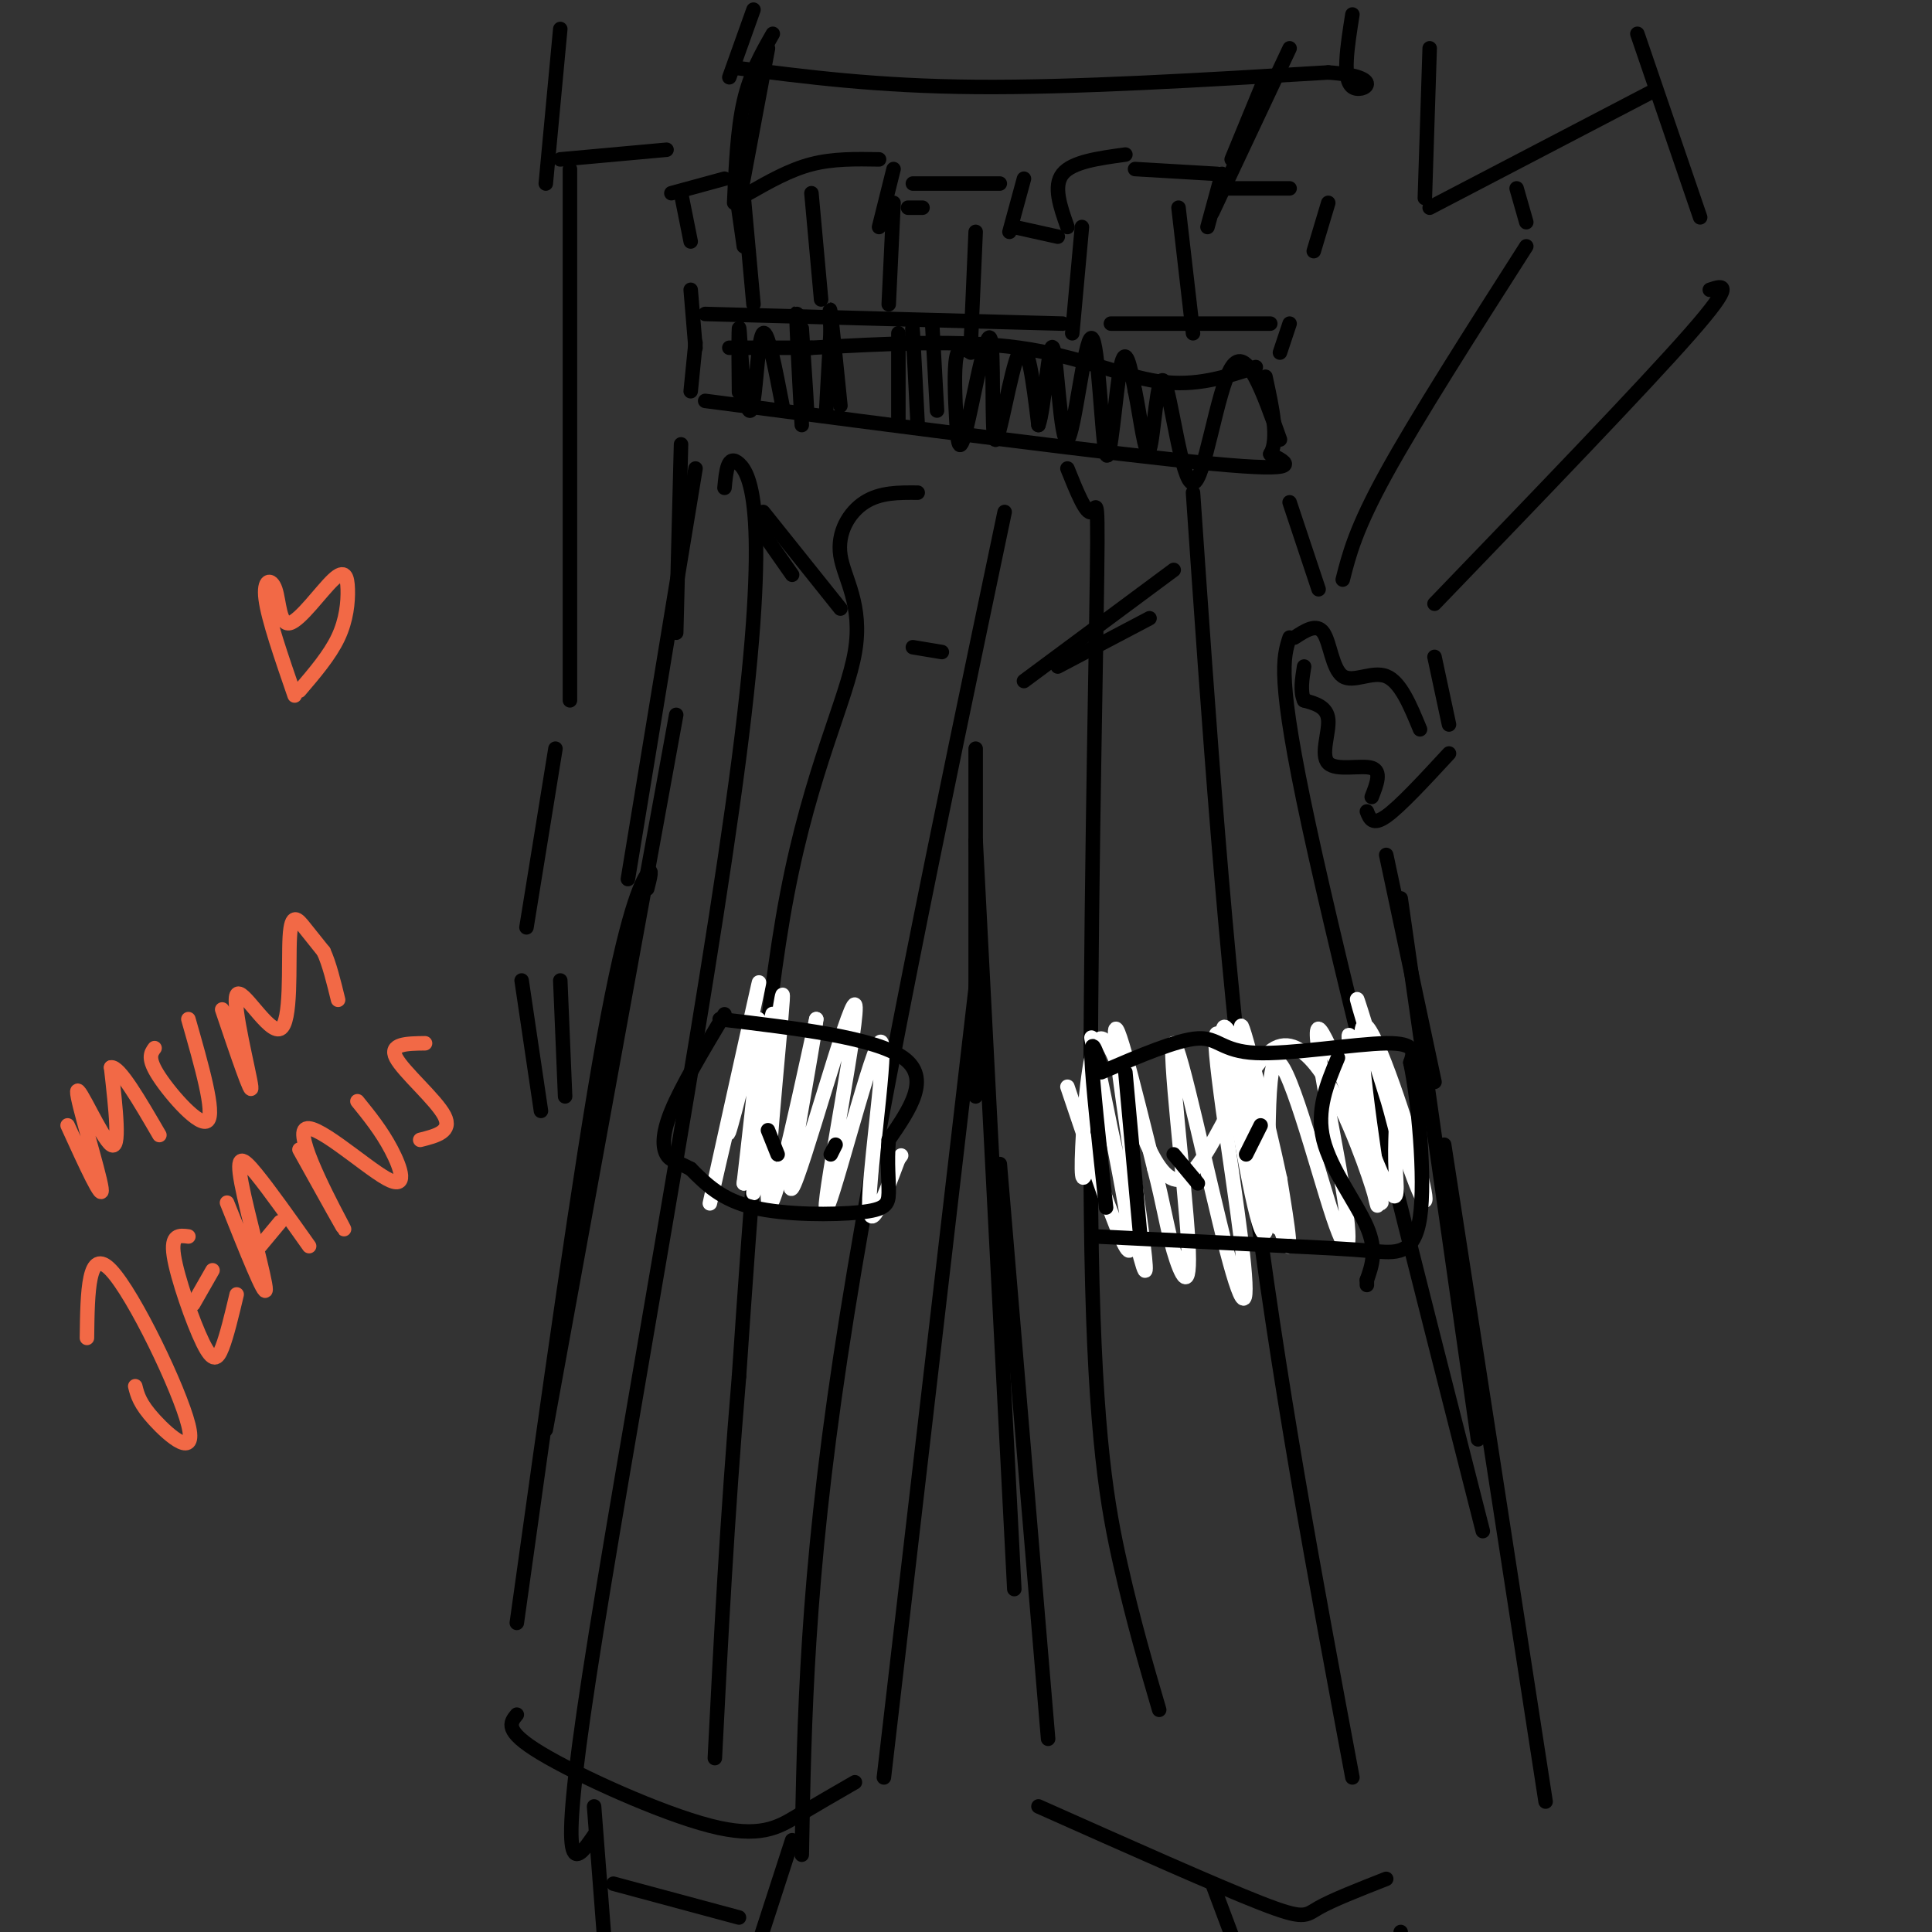 <svg viewBox='0 0 400 400' version='1.1' xmlns='http://www.w3.org/2000/svg' xmlns:xlink='http://www.w3.org/1999/xlink'><rect x="0" y="0" width="400" height="400" fill="#333333" stroke="none"/><g fill='none' stroke='rgb(0,0,0)' stroke-width='3' stroke-linecap='round' stroke-linejoin='round'><path d='M262,16c0.000,0.000 -7.000,17.000 -7,17'/><path d='M267,10c0.000,0.000 -16.000,34.000 -16,34'/><path d='M159,10c0.000,0.000 -6.000,32.000 -6,32'/><path d='M160,7c-2.333,4.083 -4.667,8.167 -6,14c-1.333,5.833 -1.667,13.417 -2,21'/><path d='M154,51c0.000,0.000 -2.000,-14.000 -2,-14'/><path d='M155,40c4.250,-2.417 8.500,-4.833 13,-6c4.500,-1.167 9.250,-1.083 14,-1'/><path d='M185,35c0.000,0.000 -3.000,12.000 -3,12'/><path d='M188,43c0.000,0.000 3.000,0.000 3,0'/><path d='M189,38c0.000,0.000 18.000,0.000 18,0'/><path d='M212,37c0.000,0.000 -3.000,11.000 -3,11'/><path d='M210,47c0.000,0.000 9.000,2.000 9,2'/><path d='M221,47c-1.500,-4.250 -3.000,-8.500 -1,-11c2.000,-2.500 7.500,-3.250 13,-4'/><path d='M235,35c0.000,0.000 17.000,1.000 17,1'/><path d='M253,36c0.000,0.000 -3.000,11.000 -3,11'/><path d='M254,39c0.000,0.000 13.000,0.000 13,0'/><path d='M275,42c0.000,0.000 -3.000,10.000 -3,10'/><path d='M150,37c0.000,0.000 -11.000,3.000 -11,3'/><path d='M141,40c0.000,0.000 2.000,10.000 2,10'/><path d='M143,60c0.000,0.000 1.000,12.000 1,12'/><path d='M146,65c0.000,0.000 74.000,2.000 74,2'/><path d='M230,67c0.000,0.000 33.000,0.000 33,0'/><path d='M267,67c0.000,0.000 -2.000,6.000 -2,6'/><path d='M260,76c-6.178,2.044 -12.356,4.089 -20,3c-7.644,-1.089 -16.756,-5.311 -29,-7c-12.244,-1.689 -27.622,-0.844 -43,0'/><path d='M168,72c-10.000,0.000 -13.500,0.000 -17,0'/><path d='M144,71c0.000,0.000 -1.000,10.000 -1,10'/><path d='M146,83c42.750,5.583 85.500,11.167 105,13c19.500,1.833 15.750,-0.083 12,-2'/><path d='M263,94c1.833,-3.000 0.417,-9.500 -1,-16'/><path d='M166,68c0.667,9.911 1.333,19.822 1,17c-0.333,-2.822 -1.667,-18.378 -2,-20c-0.333,-1.622 0.333,10.689 1,23'/><path d='M172,68c0.000,0.000 -1.000,18.000 -1,18'/><path d='M172,69c-0.167,-3.250 -0.333,-6.500 0,-4c0.333,2.500 1.167,10.750 2,19'/><path d='M186,69c0.000,0.000 0.000,19.000 0,19'/><path d='M189,72c-0.083,-2.833 -0.167,-5.667 0,-3c0.167,2.667 0.583,10.833 1,19'/><path d='M193,67c0.000,0.000 1.000,18.000 1,18'/><path d='M153,68c0.017,7.270 0.033,14.540 0,13c-0.033,-1.540 -0.117,-11.891 0,-13c0.117,-1.109 0.433,7.022 1,12c0.567,4.978 1.383,6.802 2,3c0.617,-3.802 1.033,-13.229 2,-14c0.967,-0.771 2.483,7.115 4,15'/><path d='M201,73c-1.248,-0.777 -2.496,-1.553 -3,1c-0.504,2.553 -0.263,8.437 0,13c0.263,4.563 0.548,7.806 2,2c1.452,-5.806 4.070,-20.659 5,-19c0.930,1.659 0.174,19.831 1,21c0.826,1.169 3.236,-14.666 5,-18c1.764,-3.334 2.882,5.833 4,15'/><path d='M215,88c1.187,-2.924 2.155,-17.735 3,-16c0.845,1.735 1.566,20.015 3,19c1.434,-1.015 3.580,-21.323 5,-21c1.420,0.323 2.113,21.279 3,24c0.887,2.721 1.968,-12.794 3,-18c1.032,-5.206 2.016,-0.103 3,5'/><path d='M235,81c1.033,4.797 2.117,14.291 3,12c0.883,-2.291 1.567,-16.367 3,-14c1.433,2.367 3.617,21.176 6,21c2.383,-0.176 4.967,-19.336 8,-24c3.033,-4.664 6.517,5.168 10,15'/><path d='M156,2c0.000,0.000 -5.000,14.000 -5,14'/><path d='M152,14c14.750,1.917 29.500,3.833 50,4c20.500,0.167 46.750,-1.417 73,-3'/><path d='M275,15c12.467,0.867 7.133,4.533 5,3c-2.133,-1.533 -1.067,-8.267 0,-15'/><path d='M339,7c0.000,0.000 13.000,38.000 13,38'/><path d='M354,60c2.750,-0.917 5.500,-1.833 -4,9c-9.500,10.833 -31.250,33.417 -53,56'/><path d='M296,10c0.000,0.000 -1.000,31.000 -1,31'/><path d='M296,43c0.000,0.000 46.000,-24.000 46,-24'/><path d='M314,39c0.000,0.000 2.000,7.000 2,7'/><path d='M316,51c-11.333,17.750 -22.667,35.500 -29,47c-6.333,11.500 -7.667,16.750 -9,22'/><path d='M297,136c0.000,0.000 3.000,14.000 3,14'/><path d='M300,156c-5.083,5.500 -10.167,11.000 -13,13c-2.833,2.000 -3.417,0.500 -4,-1'/><path d='M284,165c1.048,-2.667 2.095,-5.333 0,-6c-2.095,-0.667 -7.333,0.667 -9,-1c-1.667,-1.667 0.238,-6.333 0,-9c-0.238,-2.667 -2.619,-3.333 -5,-4'/><path d='M270,145c-0.833,-1.833 -0.417,-4.417 0,-7'/><path d='M268,132c2.310,-1.506 4.619,-3.012 6,-1c1.381,2.012 1.833,7.542 4,9c2.167,1.458 6.048,-1.155 9,0c2.952,1.155 4.976,6.077 7,11'/><path d='M141,92c0.000,0.000 -1.000,39.000 -1,39'/><path d='M267,104c0.000,0.000 6.000,18.000 6,18'/><path d='M144,97c0.000,0.000 -14.000,85.000 -14,85'/><path d='M157,109c0.000,0.000 7.000,10.000 7,10'/><path d='M158,106c0.000,0.000 16.000,20.000 16,20'/><path d='M189,134c0.000,0.000 6.000,1.000 6,1'/><path d='M212,141c0.000,0.000 31.000,-23.000 31,-23'/><path d='M219,138c0.000,0.000 19.000,-10.000 19,-10'/><path d='M287,177c0.000,0.000 10.000,47.000 10,47'/><path d='M290,186c0.000,0.000 16.000,112.000 16,112'/><path d='M202,155c0.000,0.000 0.000,72.000 0,72'/><path d='M202,174c0.000,0.000 8.000,155.000 8,155'/><path d='M207,241c0.000,0.000 10.000,119.000 10,119'/><path d='M299,237c0.000,0.000 21.000,136.000 21,136'/><path d='M215,374c18.400,8.200 36.800,16.400 46,20c9.200,3.600 9.200,2.600 12,1c2.800,-1.600 8.400,-3.800 14,-6'/><path d='M140,148c0.000,0.000 -27.000,148.000 -27,148'/><path d='M134,184c0.600,-2.356 1.200,-4.711 0,-3c-1.200,1.711 -4.200,7.489 -9,34c-4.800,26.511 -11.400,73.756 -18,121'/><path d='M107,355c-1.381,1.667 -2.762,3.333 5,8c7.762,4.667 24.667,12.333 35,15c10.333,2.667 14.095,0.333 18,-2c3.905,-2.333 7.952,-4.667 12,-7'/><path d='M183,368c0.000,0.000 20.000,-172.000 20,-172'/><path d='M164,381c0.000,0.000 -12.000,37.000 -12,37'/><path d='M123,374c0.000,0.000 3.000,39.000 3,39'/><path d='M127,390c0.000,0.000 26.000,7.000 26,7'/><path d='M251,390c0.000,0.000 6.000,16.000 6,16'/><path d='M290,400c0.000,0.000 1.000,11.000 1,11'/><path d='M154,41c0.000,0.000 2.000,22.000 2,22'/><path d='M168,40c0.000,0.000 2.000,22.000 2,22'/><path d='M185,42c0.000,0.000 -1.000,21.000 -1,21'/><path d='M202,48c0.000,0.000 -1.000,23.000 -1,23'/><path d='M224,47c0.000,0.000 -2.000,22.000 -2,22'/><path d='M244,43c0.000,0.000 3.000,26.000 3,26'/><path d='M150,101c0.339,-3.554 0.679,-7.107 3,-5c2.321,2.107 6.625,9.875 0,61c-6.625,51.125 -24.179,145.607 -31,190c-6.821,44.393 -2.911,38.696 1,33'/><path d='M190,102c-3.896,-0.033 -7.793,-0.067 -11,2c-3.207,2.067 -5.726,6.234 -5,11c0.726,4.766 4.695,10.129 3,20c-1.695,9.871 -9.056,24.249 -14,50c-4.944,25.751 -7.472,62.876 -10,100'/><path d='M153,285c-2.500,29.833 -3.750,54.417 -5,79'/><path d='M208,106c-13.500,64.333 -27.000,128.667 -34,175c-7.000,46.333 -7.500,74.667 -8,103'/><path d='M221,97c1.935,4.812 3.869,9.624 5,9c1.131,-0.624 1.458,-6.683 1,22c-0.458,28.683 -1.700,92.107 -1,131c0.700,38.893 3.343,53.255 6,65c2.657,11.745 5.329,20.872 8,30'/><path d='M247,102c3.250,47.333 6.500,94.667 12,139c5.500,44.333 13.250,85.667 21,127'/><path d='M267,132c-1.333,4.083 -2.667,8.167 4,39c6.667,30.833 21.333,88.417 36,146'/><path d='M116,6c0.000,0.000 -3.000,32.000 -3,32'/><path d='M116,33c0.000,0.000 22.000,-2.000 22,-2'/><path d='M118,35c0.000,0.000 0.000,110.000 0,110'/><path d='M115,155c0.000,0.000 -6.000,37.000 -6,37'/><path d='M108,203c0.000,0.000 4.000,27.000 4,27'/><path d='M116,203c0.000,0.000 1.000,24.000 1,24'/></g>
<g fill='none' stroke='rgb(242,105,70)' stroke-width='3' stroke-linecap='round' stroke-linejoin='round'><path d='M61,144c-2.738,-7.941 -5.476,-15.882 -6,-20c-0.524,-4.118 1.164,-4.413 2,-2c0.836,2.413 0.818,7.533 3,7c2.182,-0.533 6.564,-6.720 9,-9c2.436,-2.280 2.925,-0.652 3,2c0.075,2.652 -0.264,6.329 -2,10c-1.736,3.671 -4.868,7.335 -8,11'/><path d='M14,233c3.732,8.179 7.464,16.357 7,13c-0.464,-3.357 -5.125,-18.250 -5,-20c0.125,-1.750 5.036,9.643 7,11c1.964,1.357 0.982,-7.321 0,-16'/><path d='M23,221c1.667,-0.333 5.833,6.833 10,14'/><path d='M32,217c-0.778,1.067 -1.556,2.133 1,6c2.556,3.867 8.444,10.533 10,9c1.556,-1.533 -1.222,-11.267 -4,-21'/><path d='M46,209c3.137,9.274 6.274,18.549 6,16c-0.274,-2.549 -3.960,-16.921 -3,-19c0.960,-2.079 6.567,8.133 9,7c2.433,-1.133 1.694,-13.613 2,-19c0.306,-5.387 1.659,-3.682 3,-2c1.341,1.682 2.671,3.341 4,5'/><path d='M67,197c1.167,2.500 2.083,6.250 3,10'/><path d='M18,277c0.119,-9.524 0.238,-19.048 5,-14c4.762,5.048 14.167,24.667 16,32c1.833,7.333 -3.905,2.381 -7,-1c-3.095,-3.381 -3.548,-5.190 -4,-7'/><path d='M39,256c-1.845,-0.250 -3.690,-0.500 -3,4c0.690,4.500 3.917,13.750 6,18c2.083,4.250 3.024,3.500 4,1c0.976,-2.500 1.988,-6.750 3,-11'/><path d='M40,270c0.000,0.000 4.000,-7.000 4,-7'/><path d='M47,249c3.970,9.946 7.940,19.893 8,18c0.060,-1.893 -3.792,-15.625 -5,-22c-1.208,-6.375 0.226,-5.393 3,-2c2.774,3.393 6.887,9.196 11,15'/><path d='M53,259c0.000,0.000 5.000,-6.000 5,-6'/><path d='M62,238c5.206,9.362 10.411,18.724 9,16c-1.411,-2.724 -9.440,-17.534 -8,-20c1.440,-2.466 12.349,7.413 17,10c4.651,2.587 3.043,-2.118 1,-6c-2.043,-3.882 -4.522,-6.941 -7,-10'/><path d='M88,216c-3.756,0.044 -7.511,0.089 -6,3c1.511,2.911 8.289,8.689 10,12c1.711,3.311 -1.644,4.156 -5,5'/></g>
<g fill='none' stroke='rgb(255,255,255)' stroke-width='3' stroke-linecap='round' stroke-linejoin='round'><path d='M157,211c-3.593,14.284 -7.187,28.568 -6,22c1.187,-6.568 7.153,-33.987 6,-29c-1.153,4.987 -9.426,42.381 -10,45c-0.574,2.619 6.550,-29.537 9,-36c2.450,-6.463 0.225,12.769 -2,32'/><path d='M154,245c1.411,-6.099 5.939,-37.347 6,-35c0.061,2.347 -4.344,38.289 -4,37c0.344,-1.289 5.439,-39.809 6,-41c0.561,-1.191 -3.411,34.945 -3,42c0.411,7.055 5.206,-14.973 10,-37'/><path d='M169,211c-0.524,5.379 -6.832,37.327 -5,35c1.832,-2.327 11.806,-38.927 13,-38c1.194,0.927 -6.391,39.383 -6,42c0.391,2.617 8.759,-30.603 11,-34c2.241,-3.397 -1.645,23.029 -2,32c-0.355,8.971 2.823,0.485 6,-8'/><path d='M186,240c1.000,-1.333 0.500,-0.667 0,0'/><path d='M221,225c6.794,20.152 13.589,40.303 13,32c-0.589,-8.303 -8.560,-45.061 -8,-42c0.560,3.061 9.651,45.939 11,48c1.349,2.061 -5.043,-36.697 -6,-47c-0.957,-10.303 3.522,7.848 8,26'/><path d='M239,242c1.871,7.155 2.548,12.041 4,17c1.452,4.959 3.678,9.991 3,-2c-0.678,-11.991 -4.259,-41.007 -3,-41c1.259,0.007 7.360,29.035 11,43c3.640,13.965 4.821,12.867 3,-2c-1.821,-14.867 -6.644,-43.503 -5,-43c1.644,0.503 9.755,30.144 13,40c3.245,9.856 1.622,-0.072 0,-10'/><path d='M265,244c-2.436,-11.646 -8.525,-35.760 -8,-31c0.525,4.760 7.666,38.395 7,38c-0.666,-0.395 -9.137,-34.821 -10,-37c-0.863,-2.179 5.882,27.890 9,37c3.118,9.110 2.609,-2.740 0,-14c-2.609,-11.260 -7.317,-21.932 -9,-24c-1.683,-2.068 -0.342,4.466 1,11'/><path d='M255,224c1.796,11.346 5.785,34.211 7,31c1.215,-3.211 -0.343,-32.498 2,-35c2.343,-2.502 8.585,21.783 12,32c3.415,10.217 4.001,6.368 2,-6c-2.001,-12.368 -6.588,-33.253 -5,-33c1.588,0.253 9.351,21.645 13,30c3.649,8.355 3.186,3.673 3,0c-0.186,-3.673 -0.093,-6.336 0,-9'/><path d='M289,234c-2.409,-9.515 -8.431,-28.802 -8,-27c0.431,1.802 7.315,24.692 11,35c3.685,10.308 4.173,8.033 1,-3c-3.173,-11.033 -10.005,-30.823 -11,-26c-0.995,4.823 3.848,34.260 4,36c0.152,1.740 -4.385,-24.217 -6,-32c-1.615,-7.783 -0.307,2.609 1,13'/><path d='M281,230c1.096,6.577 3.337,16.520 4,19c0.663,2.480 -0.252,-2.503 -4,-12c-3.748,-9.497 -10.330,-23.508 -17,-20c-6.670,3.508 -13.428,24.534 -19,27c-5.572,2.466 -9.957,-13.628 -13,-22c-3.043,-8.372 -4.742,-9.023 -6,-3c-1.258,6.023 -2.074,18.721 -2,23c0.074,4.279 1.037,0.140 2,-4'/><path d='M226,238c0.333,-0.667 0.167,-0.333 0,0'/></g>
<g fill='none' stroke='rgb(0,0,0)' stroke-width='3' stroke-linecap='round' stroke-linejoin='round'><path d='M149,211c16.083,1.917 32.167,3.833 38,8c5.833,4.167 1.417,10.583 -3,17'/><path d='M184,236c-0.410,4.888 0.065,8.609 0,11c-0.065,2.391 -0.671,3.451 -6,4c-5.329,0.549 -15.380,0.585 -22,-1c-6.620,-1.585 -9.810,-4.793 -13,-8'/><path d='M143,242c-3.071,-1.619 -4.250,-1.667 -5,-3c-0.750,-1.333 -1.071,-3.952 1,-9c2.071,-5.048 6.536,-12.524 11,-20'/><path d='M228,221c-1.083,-3.417 -2.167,-6.833 -2,-2c0.167,4.833 1.583,17.917 3,31'/><path d='M228,222c7.869,-3.381 15.738,-6.762 20,-7c4.262,-0.238 4.917,2.667 12,3c7.083,0.333 20.595,-1.905 27,-2c6.405,-0.095 5.702,1.952 5,4'/><path d='M292,220c1.619,7.429 3.167,24.000 2,32c-1.167,8.000 -5.048,7.429 -10,7c-4.952,-0.429 -10.976,-0.714 -17,-1'/><path d='M267,258c-9.500,-0.500 -24.750,-1.250 -40,-2'/><path d='M277,219c-2.267,5.422 -4.533,10.844 -3,17c1.533,6.156 6.867,13.044 9,18c2.133,4.956 1.067,7.978 0,11'/><path d='M283,265c0.000,1.833 0.000,0.917 0,0'/><path d='M233,222c0.000,0.000 3.000,33.000 3,33'/><path d='M243,239c0.000,0.000 5.000,6.000 5,6'/><path d='M258,239c0.000,0.000 3.000,-6.000 3,-6'/><path d='M159,234c0.000,0.000 2.000,5.000 2,5'/><path d='M172,239c0.000,0.000 1.000,-2.000 1,-2'/></g>
</svg>